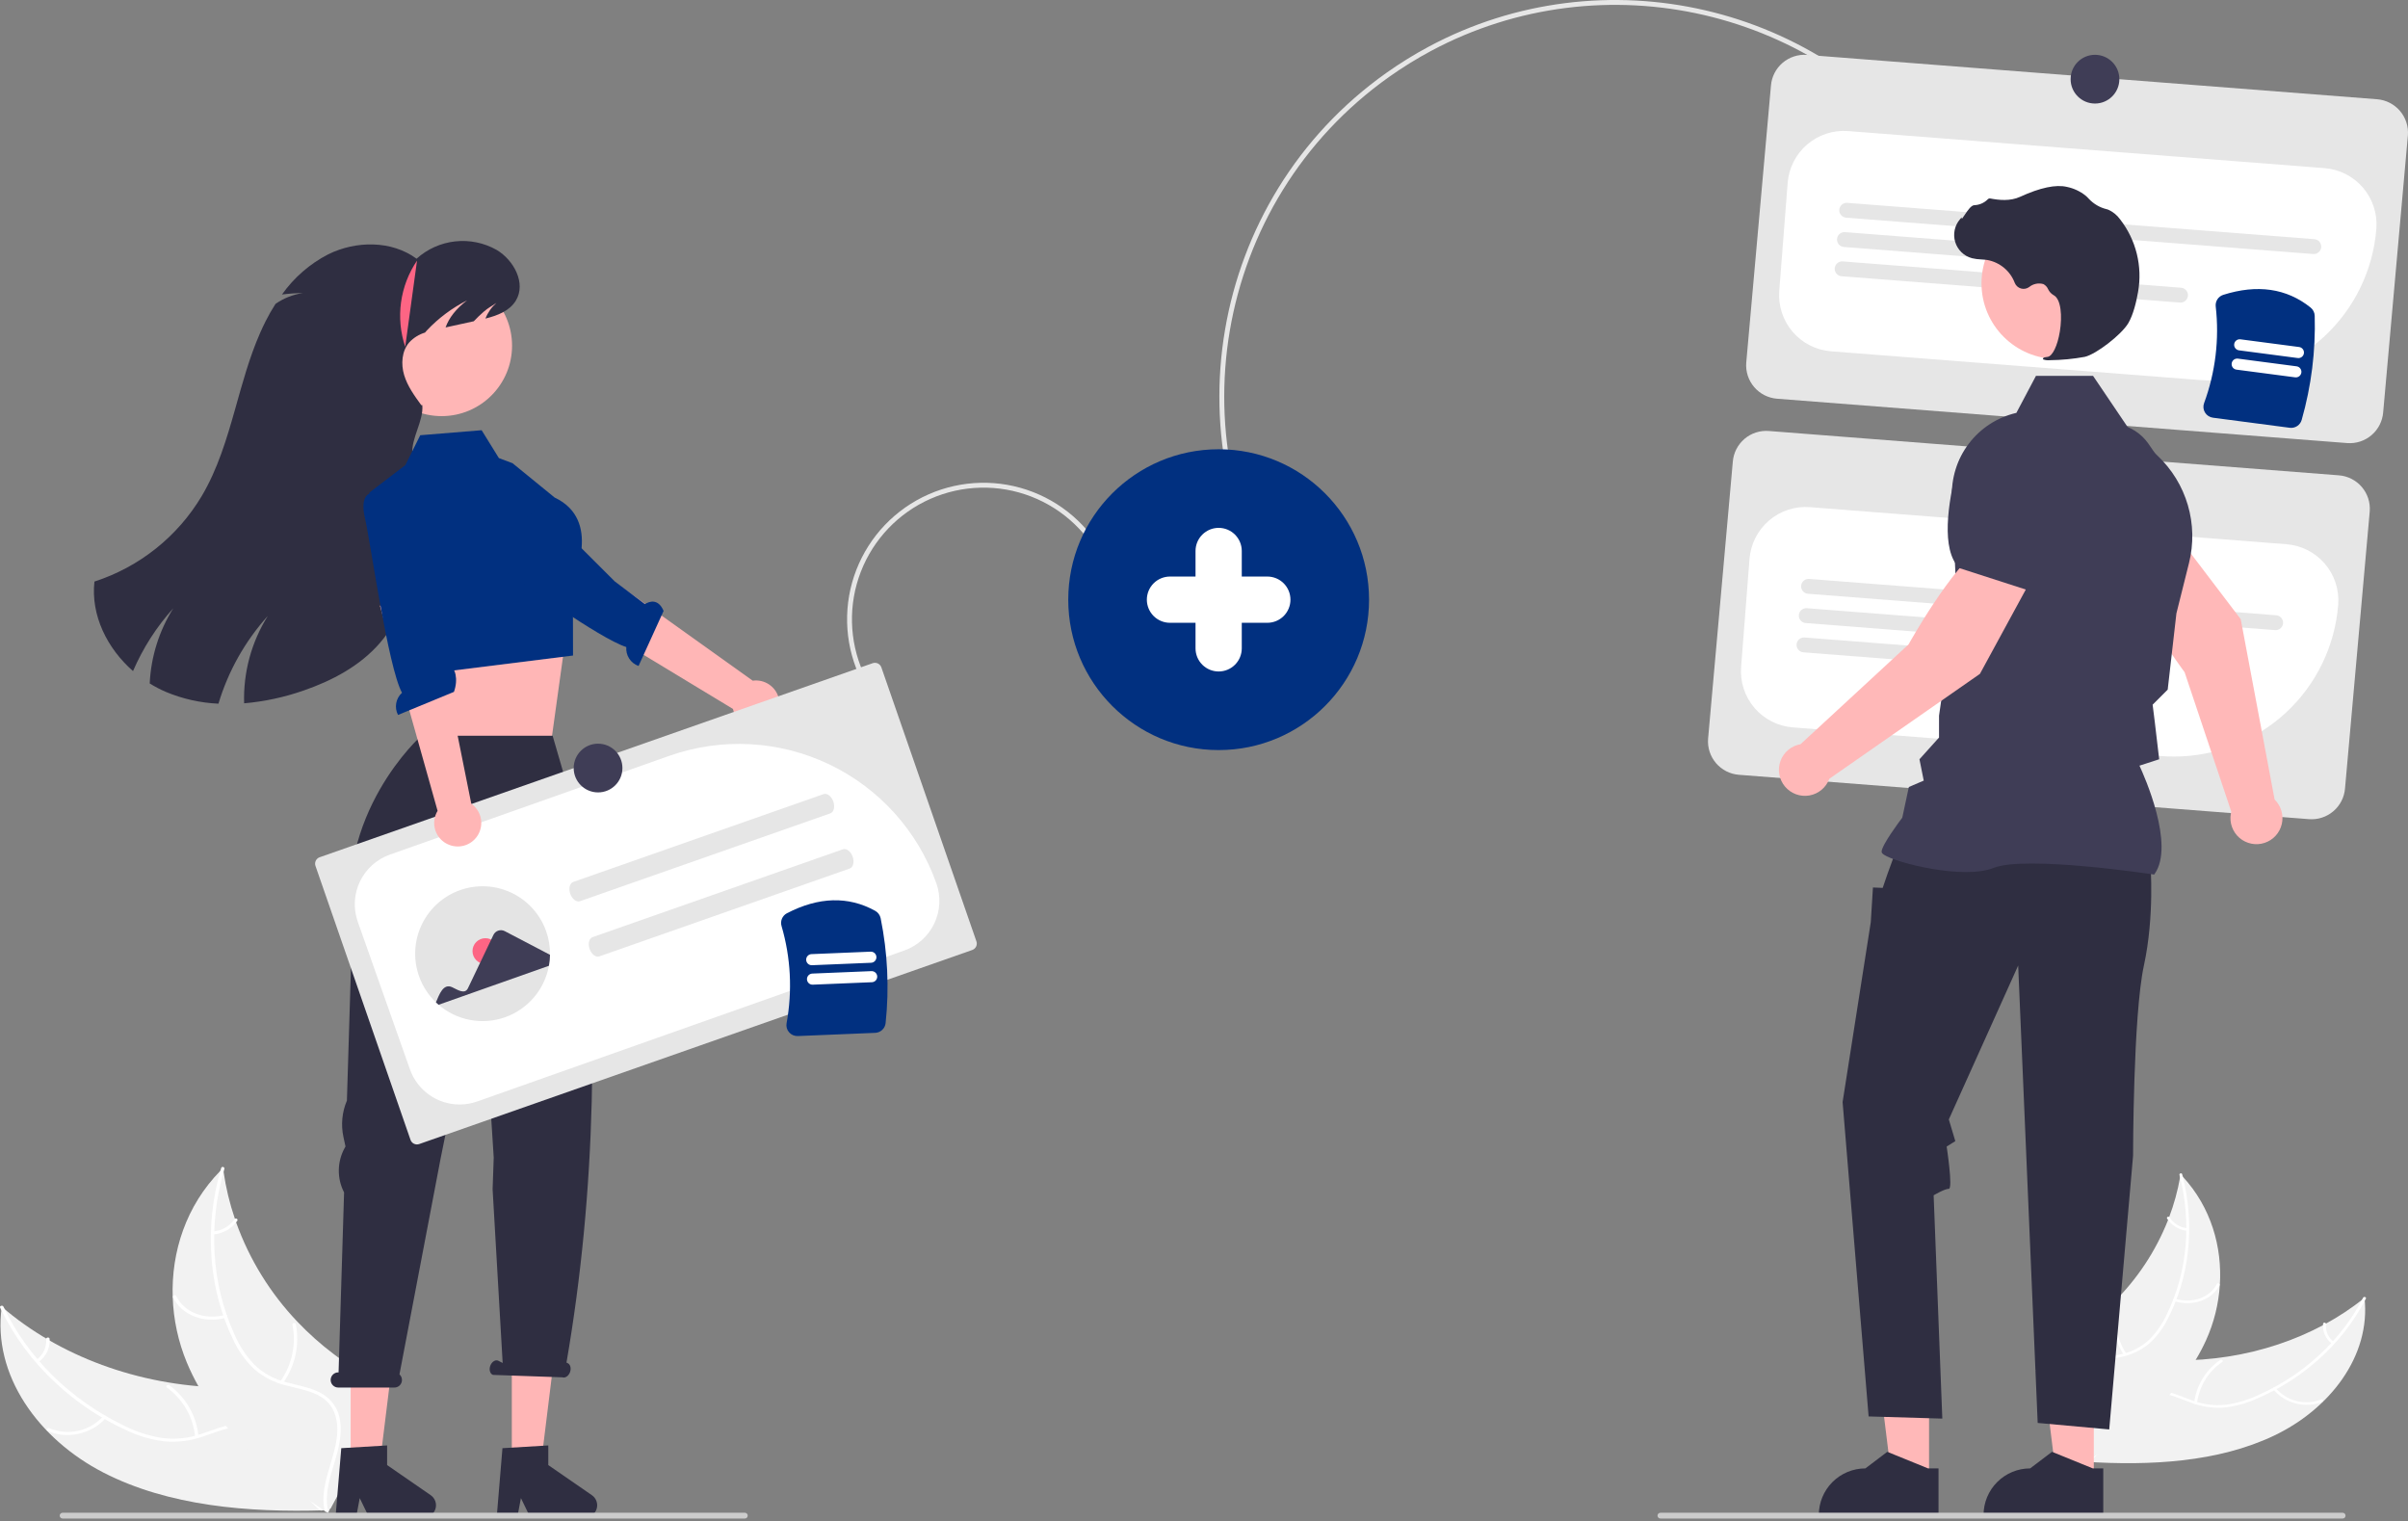 <svg width="410" height="259" viewBox="0 0 410 259" fill="none" xmlns="http://www.w3.org/2000/svg">
<rect x="0" y="0" width="410" height="259" fill="#808080" stroke="none"/>
<g clip-path="url(#clip0_6_512)">
<path d="M243.285 7.931C272.801 -7.861 310.262 0.418 330.123 28.421L329.447 28.9C309.831 1.243 272.828 -6.932 243.675 8.663C241.199 9.988 238.808 11.468 236.517 13.094C206.538 34.356 199.447 76.044 220.71 106.023L220.034 106.503C198.507 76.151 205.686 33.944 236.037 12.417C238.357 10.772 240.777 9.273 243.285 7.931Z" fill="#E6E6E6"/>
<path d="M399.647 75.435L302.567 67.883C301.06 67.764 299.662 67.052 298.679 65.903C297.696 64.755 297.209 63.263 297.325 61.756L301.533 14.588C301.652 13.081 302.364 11.683 303.513 10.7C304.661 9.717 306.153 9.23 307.66 9.346L404.74 16.898C406.247 17.017 407.646 17.729 408.628 18.878C409.611 20.026 410.098 21.518 409.983 23.025L405.774 70.193C405.655 71.7 404.943 73.098 403.795 74.081C402.646 75.064 401.154 75.551 399.647 75.435Z" fill="#E6E6E6"/>
<path d="M376.716 64.779C375.979 64.779 375.239 64.751 374.497 64.693L311.757 59.812C310.503 59.714 309.28 59.371 308.158 58.8C307.037 58.23 306.038 57.445 305.22 56.489C304.402 55.533 303.781 54.425 303.391 53.229C303.001 52.032 302.85 50.771 302.948 49.516L304.379 31.126C304.578 28.593 305.775 26.244 307.705 24.592C309.635 22.941 312.142 22.122 314.675 22.316L395.804 28.628C398.337 28.828 400.686 30.024 402.338 31.954C403.99 33.884 404.808 36.391 404.614 38.923C404.067 45.952 400.892 52.516 395.721 57.307C390.551 62.099 383.765 64.767 376.716 64.779Z" fill="white"/>
<path d="M393.863 43.248L314.331 37.06C314.166 37.047 314.004 37.002 313.856 36.927C313.708 36.851 313.576 36.748 313.468 36.621C313.36 36.495 313.278 36.349 313.226 36.191C313.175 36.033 313.155 35.866 313.168 35.7C313.181 35.535 313.226 35.373 313.301 35.225C313.377 35.077 313.48 34.945 313.607 34.837C313.733 34.729 313.879 34.647 314.037 34.595C314.195 34.544 314.362 34.524 314.528 34.537L394.059 40.724C394.225 40.737 394.387 40.782 394.535 40.858C394.683 40.933 394.815 41.037 394.923 41.163C395.031 41.289 395.113 41.436 395.165 41.594C395.216 41.752 395.236 41.918 395.223 42.084C395.21 42.25 395.165 42.411 395.089 42.559C395.014 42.707 394.91 42.839 394.784 42.947C394.658 43.055 394.511 43.138 394.353 43.189C394.195 43.24 394.029 43.26 393.863 43.248Z" fill="#E6E6E6"/>
<path d="M360.84 45.694L313.944 42.046C313.609 42.02 313.299 41.862 313.081 41.607C312.863 41.352 312.755 41.021 312.781 40.686C312.807 40.352 312.964 40.041 313.219 39.823C313.474 39.605 313.805 39.497 314.14 39.522L361.036 43.171C361.202 43.184 361.363 43.229 361.511 43.304C361.66 43.38 361.792 43.483 361.9 43.609C362.008 43.736 362.09 43.882 362.142 44.04C362.193 44.198 362.213 44.365 362.2 44.531C362.187 44.697 362.142 44.858 362.067 45.006C361.991 45.154 361.887 45.286 361.761 45.395C361.635 45.502 361.488 45.585 361.33 45.636C361.172 45.688 361.005 45.707 360.84 45.694Z" fill="#E6E6E6"/>
<path d="M371.17 51.514L313.556 47.032C313.39 47.019 313.228 46.974 313.08 46.898C312.932 46.823 312.8 46.719 312.692 46.593C312.584 46.467 312.501 46.32 312.45 46.162C312.398 46.004 312.378 45.837 312.391 45.672C312.404 45.506 312.45 45.344 312.525 45.196C312.6 45.048 312.704 44.916 312.831 44.808C312.957 44.7 313.103 44.618 313.261 44.566C313.42 44.515 313.586 44.495 313.752 44.508L371.366 48.99C371.701 49.017 372.011 49.175 372.229 49.429C372.447 49.684 372.555 50.016 372.529 50.35C372.503 50.685 372.345 50.995 372.09 51.213C371.836 51.432 371.505 51.54 371.17 51.514Z" fill="#E6E6E6"/>
<path d="M393.151 139.465L296.071 131.912C294.564 131.793 293.166 131.081 292.183 129.933C291.2 128.784 290.713 127.293 290.828 125.785L295.037 78.618C295.156 77.111 295.868 75.713 297.016 74.73C298.165 73.747 299.657 73.26 301.164 73.375L398.244 80.928C399.751 81.047 401.149 81.759 402.132 82.907C403.115 84.056 403.602 85.547 403.486 87.055L399.278 134.222C399.159 135.729 398.447 137.128 397.298 138.11C396.15 139.093 394.658 139.58 393.151 139.465Z" fill="#E6E6E6"/>
<path d="M370.194 128.808C369.468 128.808 368.737 128.779 368.001 128.722L305.261 123.841C304.007 123.744 302.784 123.4 301.662 122.83C300.54 122.26 299.542 121.474 298.724 120.518C297.906 119.562 297.284 118.454 296.894 117.258C296.504 116.062 296.354 114.8 296.452 113.546L297.882 95.156C297.98 93.901 298.324 92.678 298.894 91.556C299.464 90.435 300.25 89.436 301.206 88.618C302.162 87.8 303.27 87.178 304.466 86.788C305.662 86.399 306.924 86.248 308.178 86.346L389.308 92.657C390.562 92.755 391.785 93.099 392.907 93.669C394.029 94.239 395.027 95.025 395.845 95.981C396.663 96.937 397.285 98.044 397.675 99.241C398.065 100.437 398.215 101.699 398.118 102.953C397.562 109.982 394.381 116.545 389.207 121.336C384.033 126.126 377.246 128.794 370.194 128.808Z" fill="white"/>
<path d="M387.367 107.277L307.835 101.09C307.669 101.077 307.508 101.031 307.36 100.956C307.212 100.881 307.08 100.777 306.972 100.651C306.864 100.525 306.782 100.378 306.73 100.22C306.679 100.062 306.659 99.896 306.672 99.73C306.684 99.564 306.73 99.403 306.805 99.254C306.88 99.106 306.984 98.975 307.111 98.867C307.237 98.758 307.383 98.676 307.541 98.625C307.699 98.573 307.866 98.553 308.031 98.566L387.563 104.754C387.729 104.766 387.89 104.812 388.039 104.887C388.187 104.962 388.319 105.066 388.427 105.193C388.535 105.319 388.617 105.465 388.668 105.623C388.72 105.781 388.74 105.948 388.727 106.113C388.714 106.279 388.669 106.441 388.593 106.589C388.518 106.737 388.414 106.869 388.288 106.977C388.162 107.085 388.015 107.167 387.857 107.219C387.699 107.27 387.533 107.29 387.367 107.277Z" fill="#E6E6E6"/>
<path d="M354.343 109.724L307.447 106.075C307.281 106.063 307.12 106.017 306.972 105.942C306.823 105.867 306.691 105.763 306.583 105.637C306.475 105.51 306.393 105.364 306.341 105.206C306.29 105.048 306.27 104.881 306.283 104.715C306.296 104.55 306.341 104.388 306.417 104.24C306.492 104.092 306.596 103.96 306.722 103.852C306.848 103.744 306.995 103.662 307.153 103.61C307.311 103.559 307.478 103.539 307.644 103.552L354.54 107.2C354.874 107.226 355.184 107.384 355.403 107.639C355.621 107.894 355.728 108.226 355.702 108.56C355.676 108.895 355.519 109.205 355.264 109.423C355.009 109.641 354.678 109.75 354.343 109.724Z" fill="#E6E6E6"/>
<path d="M364.674 115.543L307.059 111.061C306.725 111.035 306.414 110.877 306.196 110.622C305.978 110.367 305.87 110.036 305.896 109.701C305.922 109.366 306.08 109.056 306.335 108.838C306.59 108.619 306.921 108.511 307.256 108.538L364.87 113.02C365.205 113.046 365.515 113.204 365.734 113.459C365.952 113.714 366.06 114.045 366.034 114.38C366.008 114.714 365.85 115.025 365.595 115.243C365.34 115.461 365.008 115.569 364.674 115.543Z" fill="#E6E6E6"/>
<path d="M146.207 114.821C144.975 112.028 144.304 109.02 144.235 105.969C144.165 102.917 144.697 99.881 145.8 97.035C146.903 94.189 148.556 91.588 150.665 89.381C152.773 87.174 155.296 85.404 158.088 84.172C160.881 82.939 163.889 82.269 166.941 82.199C169.992 82.129 173.028 82.661 175.874 83.765C178.72 84.868 181.321 86.521 183.528 88.63C185.735 90.738 187.505 93.261 188.738 96.053L187.979 96.388C186.791 93.695 185.084 91.262 182.955 89.229C180.827 87.196 178.319 85.602 175.574 84.538C172.83 83.474 169.902 82.961 166.96 83.028C164.017 83.096 161.116 83.742 158.423 84.93C155.73 86.118 153.298 87.826 151.264 89.954C149.231 92.082 147.637 94.591 146.573 97.335C145.509 100.08 144.996 103.007 145.063 105.949C145.131 108.892 145.777 111.793 146.965 114.486L146.207 114.821Z" fill="#E6E6E6"/>
<path d="M387.138 244.447C396.629 239.95 403.698 230.901 402.595 220.958C394.081 227.852 382.489 231.702 370.522 231.61C365.861 231.574 360.641 231.1 357.254 233.715C355.147 235.343 354.196 237.927 354.076 240.502C353.956 243.078 354.58 245.684 355.201 248.257L355.012 248.866C366.155 249.576 377.648 248.944 387.138 244.447Z" fill="#F2F2F2"/>
<path d="M402.361 220.933C398.691 228.095 392.327 234.065 384.418 237.559C382.685 238.368 380.84 238.91 378.945 239.167C377.015 239.369 375.065 239.114 373.252 238.423C371.533 237.806 369.839 237.003 368.016 236.759C367.123 236.634 366.215 236.691 365.345 236.925C364.475 237.16 363.661 237.568 362.952 238.124C361.267 239.434 360.263 241.247 359.352 243.055C358.341 245.063 357.328 247.165 355.349 248.533C355.109 248.699 355.443 249.044 355.682 248.879C359.126 246.498 359.623 242.193 362.36 239.31C363.004 238.582 363.804 238.009 364.7 237.634C365.597 237.259 366.567 237.092 367.537 237.146C369.397 237.283 371.145 238.11 372.881 238.747C374.646 239.444 376.539 239.755 378.434 239.659C380.344 239.49 382.215 239.015 383.973 238.25C387.797 236.658 391.337 234.456 394.455 231.728C397.899 228.75 400.742 225.14 402.831 221.095C402.958 220.847 402.487 220.687 402.361 220.933Z" fill="white"/>
<path d="M387.067 236.55C388.066 237.728 389.408 238.566 390.905 238.947C392.403 239.328 393.982 239.232 395.422 238.673C395.699 238.557 395.473 238.152 395.196 238.269C393.856 238.791 392.386 238.88 390.992 238.523C389.599 238.166 388.352 237.382 387.428 236.279C387.234 236.043 386.874 236.315 387.067 236.55Z" fill="white"/>
<path d="M374.087 238.835C374.271 237.436 374.749 236.092 375.489 234.891C376.23 233.69 377.217 232.659 378.385 231.867C378.624 231.701 378.29 231.356 378.051 231.522C376.838 232.349 375.813 233.423 375.045 234.675C374.278 235.926 373.784 237.326 373.596 238.782C373.562 239.06 374.053 239.111 374.087 238.835Z" fill="white"/>
<path d="M397.335 228.445C396.879 228.095 396.52 227.633 396.292 227.105C396.064 226.576 395.975 225.998 396.033 225.426C396.071 225.149 395.58 225.098 395.542 225.373C395.481 226.005 395.58 226.643 395.83 227.228C396.081 227.812 396.474 228.324 396.975 228.716C397.02 228.76 397.079 228.788 397.142 228.795C397.205 228.802 397.268 228.787 397.322 228.753C397.345 228.735 397.364 228.712 397.378 228.686C397.391 228.66 397.399 228.632 397.4 228.602C397.402 228.573 397.396 228.544 397.385 228.517C397.374 228.49 397.357 228.465 397.335 228.445Z" fill="white"/>
<path d="M371.283 199.934C371.253 200.105 371.224 200.277 371.191 200.45C370.785 202.753 370.165 205.013 369.338 207.201C369.277 207.371 369.213 207.543 369.146 207.71C367.056 213.007 363.876 217.806 359.814 221.796C358.16 223.426 356.375 224.919 354.477 226.26C351.833 228.131 348.781 229.959 347.107 232.481C346.93 232.741 346.771 233.013 346.631 233.295L354.172 248.551C354.208 248.58 354.24 248.609 354.276 248.638L354.547 249.257C354.652 249.194 354.759 249.126 354.863 249.063C354.924 249.026 354.984 248.986 355.045 248.95C355.085 248.924 355.125 248.899 355.163 248.878C355.176 248.87 355.19 248.861 355.199 248.854C355.237 248.833 355.27 248.81 355.304 248.791C355.904 248.413 356.501 248.031 357.095 247.645C357.099 247.643 357.099 247.643 357.101 247.639C361.624 244.681 365.878 241.339 369.373 237.484C369.478 237.368 369.587 237.251 369.688 237.128C371.242 235.395 372.633 233.523 373.845 231.537C374.497 230.456 375.087 229.339 375.611 228.19C376.955 225.223 377.751 222.037 377.962 218.786C378.388 212.275 376.456 205.542 371.654 200.329C371.531 200.196 371.409 200.066 371.283 199.934Z" fill="#F2F2F2"/>
<path d="M371.09 200.038C373.19 208.092 372.466 216.586 368.91 223.814C368.171 225.419 367.152 226.88 365.901 228.128C364.562 229.356 362.915 230.198 361.135 230.566C359.431 230.97 357.619 231.202 356.089 231.978C355.338 232.353 354.687 232.902 354.188 233.577C353.69 234.253 353.359 235.037 353.221 235.866C352.847 237.885 353.322 239.964 353.864 241.989C354.467 244.237 355.131 246.566 354.576 248.794C354.508 249.064 354.992 249.177 355.059 248.907C356.026 245.031 353.484 241.112 353.581 237.191C353.626 235.361 354.293 233.578 355.992 232.564C357.478 231.677 359.346 231.437 361.077 231.042C362.826 230.702 364.465 229.939 365.851 228.821C367.172 227.642 368.256 226.223 369.045 224.639C370.855 221.149 372.018 217.361 372.478 213.457C373.03 208.927 372.716 204.333 371.551 199.921C371.479 199.643 371.018 199.761 371.09 200.038Z" fill="white"/>
<path d="M370.211 221.529C373.312 222.501 376.603 221.338 377.904 218.826C378.032 218.579 377.589 218.357 377.461 218.605C376.242 220.958 373.197 222.014 370.298 221.106C369.992 221.01 369.907 221.434 370.211 221.529Z" fill="white"/>
<path d="M362.039 230.466C361.245 229.268 360.703 227.92 360.445 226.506C360.187 225.092 360.22 223.64 360.54 222.239C360.607 221.969 360.123 221.856 360.057 222.126C359.727 223.585 359.696 225.097 359.968 226.568C360.239 228.039 360.807 229.44 361.636 230.686C361.799 230.939 362.201 230.718 362.039 230.466Z" fill="white"/>
<path d="M372.412 209.119C371.803 209.051 371.217 208.848 370.695 208.527C370.173 208.206 369.728 207.773 369.393 207.26C369.234 207.005 368.832 207.227 368.989 207.48C369.363 208.045 369.854 208.522 370.43 208.879C371.006 209.235 371.653 209.461 372.325 209.543C372.459 209.559 372.584 209.512 372.611 209.388C372.618 209.326 372.602 209.264 372.565 209.214C372.528 209.164 372.473 209.13 372.412 209.119Z" fill="white"/>
<path d="M387.289 136.126L381.521 105.418L370.197 90.513L361.805 96C362.991 102.432 371.961 114.439 371.961 114.439L379.911 138.187C379.88 138.311 379.85 138.435 379.829 138.563C379.703 139.315 379.773 140.086 380.032 140.802C380.291 141.519 380.73 142.156 381.307 142.653C381.885 143.15 382.581 143.49 383.328 143.639C384.075 143.789 384.848 143.743 385.572 143.506C386.296 143.27 386.947 142.851 387.462 142.289C387.976 141.727 388.338 141.042 388.51 140.3C388.683 139.558 388.661 138.784 388.447 138.053C388.234 137.322 387.835 136.658 387.289 136.126Z" fill="#FFB8B8"/>
<path d="M362.03 99.245L371.531 91.533L371.549 91.492C373.326 87.466 369.381 80.561 365.758 75.478C364.562 73.803 362.775 72.644 360.757 72.237C358.74 71.829 356.643 72.203 354.89 73.282C353.603 74.087 352.566 75.236 351.898 76.599C351.229 77.962 350.955 79.485 351.106 80.996L351.905 88.688L362.03 99.245Z" fill="#3F3D56"/>
<path d="M328.452 252.065L322.13 252.065L319.123 227.681L328.453 227.682L328.452 252.065Z" fill="#FFB8B8"/>
<path d="M330.064 250.001L328.285 250.001L321.338 247.176L317.615 250H317.615C315.51 250.001 313.493 250.836 312.005 252.324C310.517 253.812 309.681 255.83 309.681 257.934V258.192L330.064 258.193L330.064 250.001Z" fill="#2F2E41"/>
<path d="M356.502 252.065L350.18 252.065L347.173 227.681L356.503 227.682L356.502 252.065Z" fill="#FFB8B8"/>
<path d="M358.114 250.001L356.335 250.001L349.388 247.176L345.665 250H345.665C343.56 250.001 341.542 250.836 340.055 252.324C338.567 253.812 337.731 255.83 337.731 257.934V258.192L358.114 258.193L358.114 250.001Z" fill="#2F2E41"/>
<path d="M366.141 147.038C366.141 147.038 366.879 155.896 365.034 164.385C363.188 172.873 363.188 196.781 363.188 196.781L359.129 243.367L346.949 242.26L343.627 164.385L331.817 190.589L332.924 194.28L331.449 195.203C331.449 195.203 332.555 202.4 331.817 202.4C331.079 202.4 329.233 203.507 329.233 203.507L330.709 241.522L318.161 241.153L313.732 187.636L318.53 157.003L318.899 151.098L320.56 151.166L321.406 148.699L322.959 144.454L366.141 147.038Z" fill="#2F2E41"/>
<path d="M366.779 148.898L366.845 148.806C370.358 143.888 365.074 132.069 364.277 130.356L367.634 129.266L366.878 122.842L366.52 119.977L369.085 117.412L369.092 117.348L370.569 104.43L372.715 95.85C373.524 92.607 373.455 89.207 372.515 85.999C371.576 82.79 369.8 79.89 367.369 77.596L362.407 72.917L356.377 63.995H346.653L343.319 70.293C340.087 71.04 337.219 72.897 335.215 75.542C333.211 78.186 332.198 81.449 332.353 84.763L333.109 101.281L330.151 121.846L330.149 125.568L326.82 129.267L327.547 132.902L325.013 133.988L323.894 139.208C323.431 139.819 320.375 143.894 320.375 145.008C320.375 145.175 320.499 145.337 320.764 145.516C322.846 146.926 334.357 149.801 339.451 147.763C344.878 145.593 366.45 148.848 366.667 148.881L366.779 148.898Z" fill="#3F3D56"/>
<path d="M282.218 258.043C282.218 258.173 282.269 258.299 282.361 258.391C282.453 258.484 282.578 258.536 282.708 258.536H398.872C399.003 258.536 399.128 258.484 399.221 258.392C399.313 258.299 399.365 258.174 399.365 258.043C399.365 257.912 399.313 257.787 399.221 257.694C399.128 257.602 399.003 257.55 398.872 257.55H282.711C282.581 257.549 282.456 257.601 282.363 257.693C282.271 257.785 282.219 257.91 282.218 258.04V258.043Z" fill="#CCCCCC"/>
<path d="M350.259 61.115C357.371 61.115 363.137 55.349 363.137 48.237C363.137 41.124 357.371 35.359 350.259 35.359C343.147 35.359 337.381 41.124 337.381 48.237C337.381 55.349 343.147 61.115 350.259 61.115Z" fill="#FFB8B8"/>
<path d="M349.025 61.324C351.02 61.303 353.009 61.113 354.971 60.754C356.913 60.306 361.199 56.992 362.367 55.035C363.234 53.58 363.755 51.33 364.039 49.699C364.423 47.541 364.349 45.325 363.822 43.197C363.295 41.069 362.327 39.075 360.981 37.345C360.462 36.62 359.757 36.048 358.94 35.691C358.868 35.665 358.793 35.642 358.718 35.623C357.534 35.344 356.46 34.717 355.635 33.824C355.475 33.643 355.302 33.473 355.117 33.317C354.191 32.576 353.103 32.064 351.941 31.824C350.064 31.373 347.379 31.938 343.962 33.504C342.245 34.291 340.339 34.071 338.87 33.792C338.788 33.779 338.703 33.787 338.625 33.816C338.547 33.845 338.477 33.894 338.424 33.958C337.817 34.557 337.007 34.905 336.154 34.931C335.633 34.968 335.104 35.705 334.466 36.665C334.321 36.883 334.152 37.137 334.03 37.292L334.005 37.001L333.718 37.334C333.267 37.857 332.956 38.487 332.814 39.163C332.671 39.839 332.703 40.541 332.904 41.202C333.106 41.863 333.472 42.462 333.967 42.944C334.463 43.425 335.073 43.774 335.739 43.957C336.268 44.083 336.808 44.155 337.352 44.171C337.681 44.192 338.022 44.214 338.349 44.262C339.4 44.449 340.385 44.906 341.207 45.587C342.029 46.268 342.661 47.151 343.04 48.15C343.129 48.38 343.271 48.587 343.453 48.755C343.635 48.922 343.853 49.045 344.091 49.115C344.328 49.185 344.578 49.199 344.822 49.156C345.066 49.114 345.297 49.016 345.497 48.87C345.829 48.597 346.223 48.409 346.644 48.321C347.065 48.233 347.502 48.248 347.916 48.365C348.276 48.553 348.56 48.859 348.721 49.233C348.916 49.648 349.23 49.995 349.623 50.231C350.964 50.88 351.133 53.899 350.723 56.431C350.328 58.871 349.467 60.651 348.631 60.76C347.988 60.843 347.915 60.891 347.871 61.007L347.832 61.11L347.907 61.203C348.267 61.324 348.648 61.364 349.025 61.324Z" fill="#2F2E41"/>
<path d="M207.494 127.704C221.637 127.704 233.102 116.239 233.102 102.096C233.102 87.954 221.637 76.489 207.494 76.489C193.352 76.489 181.887 87.954 181.887 102.096C181.887 116.239 193.352 127.704 207.494 127.704Z" fill="#013080"/>
<path d="M346.059 98.285L337.612 92.883C332.234 96.604 324.964 109.711 324.964 109.711L306.567 126.707C305.801 126.839 305.082 127.17 304.484 127.667C303.887 128.164 303.43 128.81 303.162 129.54C302.893 130.27 302.821 131.057 302.954 131.824C303.086 132.59 303.418 133.308 303.916 133.905C304.414 134.502 305.061 134.958 305.791 135.226C306.521 135.493 307.308 135.564 308.075 135.431C308.841 135.298 309.558 134.965 310.155 134.466C310.751 133.967 311.206 133.32 311.473 132.59L337.113 114.728L346.059 98.285Z" fill="#FFB8B8"/>
<path d="M345.254 100.477L350.88 86.975L348.845 79.514C348.44 78.05 347.634 76.729 346.518 75.7C345.402 74.671 344.02 73.974 342.529 73.689C340.504 73.316 338.414 73.725 336.68 74.835C334.946 75.944 333.699 77.67 333.189 79.664C331.648 85.713 330.465 93.577 333.577 96.689L333.608 96.721L345.254 100.477Z" fill="#3F3D56"/>
<path d="M17.637 250.724C6.625 245.071 -1.365 234.148 0.306 222.476C10.078 230.916 23.59 235.884 37.691 236.222C43.183 236.354 49.35 235.99 53.242 239.198C55.664 241.194 56.688 244.273 56.733 247.311C56.778 250.35 55.945 253.397 55.118 256.404L55.318 257.13C42.164 257.549 28.649 256.376 17.637 250.724Z" fill="#F2F2F2"/>
<path d="M0.582 222.455C4.639 231.03 11.913 238.3 21.099 242.711C23.11 243.728 25.264 244.436 27.486 244.81C29.752 245.12 32.059 244.892 34.22 244.146C36.268 243.483 38.294 242.6 40.451 242.381C41.507 242.267 42.575 242.368 43.591 242.677C44.608 242.986 45.551 243.496 46.365 244.178C48.301 245.784 49.417 247.957 50.422 250.122C51.538 252.525 52.653 255.039 54.933 256.725C55.21 256.929 54.803 257.323 54.528 257.119C50.559 254.186 50.135 249.096 47.018 245.597C45.564 243.965 43.513 242.749 41.001 242.855C38.804 242.947 36.714 243.856 34.645 244.542C32.541 245.297 30.299 245.592 28.07 245.408C25.826 245.138 23.64 244.508 21.597 243.542C17.151 241.524 13.063 238.797 9.493 235.468C5.547 231.83 2.332 227.472 0.022 222.628C-0.118 222.332 0.443 222.161 0.582 222.455Z" fill="white"/>
<path d="M18.016 241.423C15.602 244.177 11.353 245.108 8.094 243.613C7.773 243.466 8.054 242.998 8.375 243.145C9.935 243.81 11.663 243.97 13.318 243.601C14.973 243.233 16.471 242.355 17.601 241.091C17.839 240.821 18.252 241.154 18.016 241.423Z" fill="white"/>
<path d="M33.222 244.6C33.057 242.945 32.544 241.344 31.717 239.902C30.889 238.459 29.765 237.208 28.419 236.232C28.143 236.026 28.55 235.633 28.825 235.838C30.223 236.857 31.39 238.161 32.248 239.663C33.106 241.166 33.635 242.834 33.802 244.556C33.831 244.884 33.251 244.927 33.222 244.6Z" fill="white"/>
<path d="M6.222 231.493C6.773 231.097 7.213 230.566 7.502 229.952C7.79 229.338 7.917 228.661 7.87 227.984C7.835 227.657 8.416 227.615 8.45 227.94C8.498 228.688 8.358 229.436 8.041 230.115C7.724 230.794 7.241 231.382 6.637 231.825C6.582 231.875 6.511 231.906 6.437 231.912C6.362 231.917 6.288 231.898 6.226 231.856C6.2 231.834 6.178 231.806 6.163 231.775C6.148 231.744 6.14 231.71 6.14 231.675C6.139 231.641 6.147 231.606 6.161 231.575C6.175 231.543 6.196 231.515 6.222 231.493Z" fill="white"/>
<path d="M37.978 198.878C38.006 199.082 38.034 199.285 38.066 199.49C38.459 202.219 39.105 204.904 39.997 207.512C40.063 207.715 40.132 207.919 40.204 208.119C42.469 214.437 46.035 220.208 50.671 225.061C52.56 227.043 54.607 228.869 56.792 230.518C59.837 232.822 63.365 235.09 65.242 238.122C65.441 238.435 65.618 238.762 65.772 239.1L56.32 256.79C56.276 256.822 56.237 256.856 56.193 256.888L55.851 257.608C55.73 257.529 55.606 257.445 55.485 257.367C55.415 257.322 55.346 257.272 55.276 257.227C55.23 257.196 55.184 257.164 55.139 257.138C55.124 257.128 55.109 257.117 55.097 257.108C55.053 257.082 55.016 257.054 54.976 257.03C54.284 256.563 53.595 256.091 52.909 255.613C52.905 255.611 52.905 255.611 52.902 255.606C47.685 251.953 42.799 247.857 38.826 243.185C38.706 243.044 38.582 242.902 38.467 242.753C36.702 240.654 35.133 238.397 33.78 236.012C33.051 234.714 32.398 233.376 31.824 232.004C30.351 228.458 29.532 224.675 29.406 220.838C29.147 213.151 31.674 205.291 37.526 199.33C37.676 199.178 37.824 199.029 37.978 198.878Z" fill="#F2F2F2"/>
<path d="M38.201 199.008C35.426 208.417 35.962 218.451 39.881 227.098C40.692 229.016 41.838 230.775 43.264 232.293C44.797 233.789 46.705 234.843 48.788 235.343C50.78 235.882 52.907 236.223 54.68 237.194C55.551 237.665 56.297 238.335 56.859 239.15C57.421 239.965 57.782 240.901 57.913 241.882C58.278 244.274 57.641 246.706 56.927 249.071C56.133 251.697 55.263 254.416 55.835 257.061C55.904 257.382 55.33 257.496 55.261 257.176C54.267 252.574 57.407 248.052 57.44 243.429C57.455 241.272 56.736 239.147 54.772 237.889C53.055 236.789 50.863 236.435 48.839 235.905C46.791 235.44 44.889 234.48 43.297 233.111C41.785 231.673 40.562 229.961 39.691 228.066C37.69 223.887 36.461 219.38 36.065 214.764C35.584 209.407 36.126 204.008 37.662 198.853C37.758 198.528 38.296 198.685 38.201 199.008Z" fill="white"/>
<path d="M38.434 224.358C34.744 225.387 30.911 223.895 29.473 220.887C29.331 220.59 29.861 220.346 30.003 220.642C31.35 223.46 34.898 224.818 38.348 223.856C38.711 223.755 38.795 224.258 38.434 224.358Z" fill="white"/>
<path d="M47.727 235.191C48.707 233.809 49.396 232.242 49.752 230.586C50.109 228.93 50.125 227.218 49.8 225.555C49.732 225.235 50.305 225.12 50.373 225.441C50.708 227.172 50.687 228.953 50.313 230.677C49.938 232.4 49.217 234.029 48.193 235.465C47.992 235.758 47.527 235.482 47.727 235.191Z" fill="white"/>
<path d="M36.304 209.657C37.024 209.598 37.722 209.382 38.349 209.023C38.976 208.664 39.516 208.171 39.931 207.579C40.127 207.285 40.593 207.561 40.397 207.853C39.937 208.505 39.34 209.049 38.648 209.447C37.956 209.845 37.186 210.088 36.391 210.159C36.233 210.173 36.088 210.113 36.06 209.965C36.054 209.893 36.076 209.82 36.121 209.763C36.166 209.705 36.232 209.667 36.304 209.657Z" fill="white"/>
<path d="M71.292 110.217L72.122 117.911L71.634 128L93.981 125.345L96.081 110.217L93.405 110.243L71.292 110.217Z" fill="#FFB6B6"/>
<path d="M59.702 249.903H64.587L66.913 231.058H59.702V249.903Z" fill="#FFB6B6"/>
<path d="M58.107 246.557L65.913 246.091V249.435L73.334 254.56C73.7 254.813 73.976 255.177 74.121 255.598C74.267 256.019 74.273 256.476 74.141 256.901C74.008 257.326 73.743 257.698 73.385 257.962C73.026 258.226 72.592 258.368 72.147 258.368H62.854L61.252 255.06L60.627 258.368H57.123L58.107 246.557Z" fill="#2F2E41"/>
<path d="M87.145 249.903H92.031L94.356 231.058H87.145V249.903Z" fill="#FFB6B6"/>
<path d="M85.551 246.557L93.356 246.091V249.435L100.777 254.56C101.144 254.813 101.42 255.177 101.565 255.598C101.711 256.019 101.717 256.476 101.585 256.901C101.452 257.326 101.187 257.698 100.828 257.962C100.47 258.226 100.036 258.368 99.59 258.368H90.298L88.696 255.06L88.07 258.368H84.567L85.551 246.557Z" fill="#2F2E41"/>
<path d="M57.594 233.652H57.647L58.586 203.011C57.978 201.838 57.67 200.533 57.688 199.212C57.706 197.891 58.051 196.595 58.691 195.439L58.826 195.196L58.477 193.579C58.029 191.502 58.235 189.337 59.066 187.381L59.942 158.798C56.811 138.503 71.735 125.267 71.735 125.267H94.092L98.892 141.758C102.065 172.672 101.489 202.797 96.454 231.983L96.591 232.053C97.086 232.223 97.298 232.908 97.065 233.582C96.832 234.256 96.243 234.664 95.749 234.494L83.942 234.083C83.447 233.912 83.235 233.228 83.468 232.554C83.701 231.88 84.29 231.471 84.784 231.642L85.587 232.048L83.875 202.48L84.065 197.08L83.674 190.953L81.864 163.394L75.013 197.284L68.016 233.993C68.209 234.168 68.344 234.397 68.404 234.65C68.465 234.904 68.446 235.169 68.352 235.412C68.258 235.655 68.093 235.864 67.878 236.01C67.663 236.157 67.408 236.235 67.148 236.235H57.594C57.424 236.235 57.256 236.202 57.099 236.137C56.942 236.072 56.799 235.977 56.679 235.857C56.559 235.737 56.464 235.595 56.399 235.438C56.334 235.281 56.3 235.113 56.3 234.943C56.3 234.774 56.334 234.605 56.399 234.449C56.464 234.292 56.559 234.149 56.679 234.03C56.799 233.91 56.942 233.815 57.099 233.75C57.256 233.685 57.424 233.652 57.594 233.652Z" fill="#2F2E41"/>
<path d="M75.195 70.846C81.817 70.846 87.186 65.477 87.186 58.854C87.186 52.231 81.817 46.862 75.195 46.862C68.572 46.862 63.203 52.231 63.203 58.854C63.203 65.477 68.572 70.846 75.195 70.846Z" fill="#FFB6B6"/>
<path d="M22.648 114.255C24.333 110.343 26.647 106.732 29.499 103.567C27.084 107.416 25.704 111.822 25.492 116.361C26.367 116.907 27.281 117.385 28.229 117.792C31.075 118.986 34.11 119.668 37.194 119.806C38.856 114.268 41.725 109.168 45.594 104.872C42.806 109.319 41.403 114.495 41.566 119.741C45.005 119.443 48.394 118.717 51.654 117.579C56.547 115.895 61.297 113.381 64.682 109.47C68.345 105.238 70.15 99.652 70.733 94.084C71.316 88.52 70.768 82.904 70.215 77.337C69.954 74.683 72.164 71.629 71.903 68.976H71.729C70.567 67.384 69.384 65.752 68.814 63.864C68.249 61.981 68.397 59.758 69.697 58.275C70.426 57.5 71.346 56.93 72.364 56.622C72.46 56.5 72.564 56.382 72.673 56.265C74.642 54.173 76.961 52.439 79.524 51.141C77.675 52.537 76.44 54.116 75.866 55.747C77.467 55.395 79.067 55.044 80.668 54.695C81.203 54.127 81.766 53.587 82.356 53.076C83.213 52.333 83.496 52.276 84.518 51.576C83.693 52.302 83.053 53.214 82.652 54.238C84.709 53.72 86.767 52.941 87.837 51.171C89.612 48.243 87.502 44.294 84.557 42.545C82.415 41.335 79.947 40.829 77.501 41.098C75.055 41.367 72.756 42.398 70.928 44.046C66.67 40.909 60.606 40.962 55.869 43.306C52.741 44.923 50.047 47.267 48.013 50.14C49.193 49.989 50.381 49.906 51.571 49.892C49.896 50.137 48.301 50.769 46.912 51.736C46.297 52.691 45.734 53.676 45.224 54.69C44.889 55.356 44.573 56.03 44.276 56.713C42.453 60.863 41.266 65.282 40.035 69.65C38.599 74.74 37.059 79.864 34.371 84.418C30.249 91.344 23.747 96.532 16.079 99.013C15.44 104.768 18.25 110.397 22.648 114.255Z" fill="#2F2E41"/>
<path d="M87.27 78.865L84.943 77.991L82.008 73.246L71.554 74.1L69.013 79.188L62.892 83.863L65.569 97.961L69.728 115.086L97.568 111.606L97.539 98.715C97.539 98.715 102.57 88.53 94.443 84.713L87.27 78.865Z" fill="#013080"/>
<path d="M130.183 123.582C129.643 123.799 129.062 123.895 128.48 123.863C127.899 123.831 127.331 123.672 126.818 123.397C126.305 123.121 125.858 122.737 125.509 122.271C125.16 121.804 124.918 121.267 124.799 120.697L93.758 101.914L99.432 95.368L128.16 115.889C129.132 115.753 130.119 115.978 130.935 116.522C131.751 117.065 132.34 117.889 132.589 118.837C132.838 119.785 132.731 120.792 132.288 121.667C131.844 122.541 131.096 123.223 130.183 123.582Z" fill="#FFB6B6"/>
<path d="M83.414 93.007C83.414 93.007 81.931 94.499 85.653 96.954C88.633 98.919 101.925 108.628 106.637 110.164C106.578 110.856 106.751 111.548 107.129 112.131C107.506 112.714 108.067 113.155 108.723 113.384L112.989 104.009C112.066 101.866 110.589 102.362 109.811 102.848L104.659 98.973L92.006 86.339L84.468 91.909L83.414 93.007Z" fill="#013080"/>
<path d="M71.005 44.372C69.563 46.499 68.632 48.93 68.284 51.475C67.935 54.021 68.179 56.612 68.995 59.048" fill="#FD6584"/>
<path d="M10.166 258.043C10.166 258.108 10.179 258.172 10.204 258.232C10.228 258.292 10.265 258.346 10.31 258.392C10.356 258.438 10.411 258.474 10.471 258.499C10.531 258.524 10.595 258.536 10.66 258.536H126.82C126.951 258.536 127.076 258.484 127.169 258.392C127.261 258.299 127.313 258.174 127.313 258.043C127.313 257.912 127.261 257.787 127.169 257.694C127.076 257.602 126.951 257.55 126.82 257.55H10.66C10.595 257.55 10.531 257.562 10.471 257.587C10.411 257.612 10.356 257.648 10.31 257.694C10.265 257.74 10.228 257.794 10.204 257.854C10.179 257.914 10.166 257.978 10.166 258.043Z" fill="#CCCCCC"/>
<path d="M54.424 145.951C54.134 146.053 53.897 146.265 53.764 146.542C53.631 146.818 53.613 147.136 53.715 147.426L69.898 194.07C70 194.36 70.213 194.597 70.489 194.73C70.766 194.863 71.084 194.881 71.374 194.78L165.541 161.74C165.83 161.638 166.067 161.426 166.2 161.149C166.333 160.872 166.351 160.554 166.25 160.265L150.066 113.62C149.964 113.331 149.751 113.094 149.475 112.961C149.198 112.828 148.88 112.81 148.59 112.911L54.424 145.951Z" fill="#E6E6E6"/>
<path d="M78.258 188.048C76.405 188.047 74.598 187.473 73.084 186.403C71.571 185.334 70.425 183.822 69.806 182.076L60.918 156.93C60.127 154.69 60.257 152.228 61.281 150.085C62.305 147.941 64.138 146.292 66.378 145.501L113.971 128.679C122.88 125.542 132.67 126.066 141.193 130.137C149.715 134.209 156.275 141.495 159.433 150.397C160.225 152.637 160.094 155.099 159.07 157.242C158.046 159.386 156.213 161.034 153.973 161.826L81.235 187.535C80.279 187.874 79.272 188.047 78.258 188.048Z" fill="white"/>
<path d="M141.372 138.479L98.757 153.431C98.156 153.642 97.412 153.079 97.095 152.174C96.777 151.269 97.007 150.365 97.607 150.154L140.222 135.202C140.823 134.991 141.567 135.554 141.884 136.459C142.202 137.364 141.973 138.27 141.372 138.479Z" fill="#E6E6E6"/>
<path d="M144.668 147.874L102.053 162.826C101.453 163.037 100.709 162.474 100.391 161.569C100.073 160.664 100.303 159.759 100.903 159.549L143.518 144.597C144.119 144.386 144.863 144.949 145.18 145.854C145.498 146.759 145.269 147.664 144.668 147.874Z" fill="#E6E6E6"/>
<path d="M92.991 158.543C93.448 159.832 93.671 161.193 93.647 162.561C93.638 163.187 93.576 163.812 93.462 164.427C93.099 166.416 92.217 168.274 90.905 169.812C89.594 171.351 87.899 172.516 85.993 173.19C84.087 173.864 82.037 174.022 80.049 173.649C78.062 173.277 76.209 172.386 74.676 171.067C74.522 170.934 74.371 170.798 74.225 170.657C72.973 169.457 72.009 167.99 71.406 166.365C70.802 164.74 70.575 163 70.74 161.274C70.905 159.549 71.459 157.883 72.36 156.402C73.26 154.922 74.485 153.664 75.941 152.724C77.398 151.784 79.048 151.186 80.768 150.974C82.489 150.763 84.235 150.944 85.875 151.504C87.516 152.064 89.008 152.988 90.24 154.207C91.473 155.426 92.413 156.908 92.991 158.543Z" fill="#E4E4E4"/>
<path d="M82.645 164.122C83.857 164.122 84.84 163.139 84.84 161.927C84.84 160.715 83.857 159.733 82.645 159.733C81.433 159.733 80.451 160.715 80.451 161.927C80.451 163.139 81.433 164.122 82.645 164.122Z" fill="#FD6584"/>
<path d="M74.225 170.657C74.788 169.349 75.454 167.354 76.996 168.081C77.758 168.411 79.123 169.415 79.677 168.247L84.016 159.165C84.098 158.995 84.213 158.844 84.355 158.72C84.496 158.596 84.661 158.501 84.84 158.442C85.019 158.382 85.207 158.359 85.395 158.373C85.583 158.388 85.766 158.439 85.933 158.525L93.647 162.561C93.638 163.187 93.576 163.811 93.462 164.427L74.676 171.067L74.225 170.657Z" fill="#3F3D56"/>
<path d="M76.464 143.834C75.921 143.623 75.431 143.295 75.029 142.875C74.626 142.454 74.321 141.95 74.134 141.398C73.947 140.846 73.884 140.261 73.948 139.682C74.012 139.103 74.203 138.545 74.506 138.048L64.686 103.12L73.302 102.22L80.245 136.836C81.047 137.4 81.614 138.239 81.838 139.194C82.062 140.148 81.929 141.152 81.463 142.015C80.997 142.877 80.23 143.539 79.309 143.874C78.388 144.209 77.375 144.195 76.464 143.834Z" fill="#FFB6B6"/>
<path d="M63.233 83.947C63.233 83.947 61.13 84.022 62.169 88.358C63.001 91.829 66.058 113.604 68.447 117.946C67.931 118.41 67.585 119.034 67.462 119.717C67.339 120.401 67.447 121.106 67.769 121.722L77.291 117.794C78.082 115.599 77.47 113.605 76.57 113.429L75.458 107.078L73.818 85.775L64.752 83.865L63.233 83.947Z" fill="#013080"/>
<path d="M149.011 175.846L135.842 176.392C135.561 176.404 135.28 176.352 135.022 176.241C134.763 176.129 134.533 175.96 134.349 175.747C134.168 175.54 134.035 175.294 133.962 175.028C133.889 174.762 133.877 174.482 133.928 174.211C134.938 168.7 134.644 163.03 133.068 157.654C132.946 157.242 132.971 156.802 133.138 156.407C133.305 156.012 133.603 155.687 133.983 155.487C139.377 152.685 144.431 152.543 149.004 155.065C149.244 155.195 149.452 155.376 149.615 155.595C149.777 155.814 149.89 156.066 149.946 156.333C151.136 162.199 151.421 168.214 150.792 174.167C150.748 174.615 150.544 175.032 150.216 175.34C149.889 175.649 149.461 175.829 149.011 175.846Z" fill="#013080"/>
<path d="M148.454 167.227L138.385 167.644C138.261 167.649 138.137 167.63 138.02 167.587C137.903 167.545 137.796 167.48 137.705 167.395C137.613 167.311 137.539 167.21 137.487 167.097C137.435 166.985 137.405 166.863 137.4 166.739C137.395 166.615 137.414 166.491 137.457 166.374C137.5 166.257 137.565 166.15 137.649 166.059C137.734 165.968 137.835 165.894 137.948 165.842C138.06 165.789 138.182 165.76 138.306 165.755L148.376 165.338C148.5 165.333 148.624 165.352 148.74 165.395C148.857 165.438 148.964 165.503 149.055 165.587C149.146 165.671 149.22 165.772 149.272 165.885C149.325 165.998 149.354 166.119 149.359 166.243C149.364 166.367 149.345 166.491 149.302 166.608C149.26 166.724 149.194 166.831 149.11 166.923C149.026 167.014 148.925 167.088 148.812 167.14C148.7 167.192 148.578 167.222 148.454 167.227Z" fill="white"/>
<path d="M148.317 163.915L138.247 164.332C137.997 164.342 137.753 164.252 137.568 164.083C137.384 163.913 137.274 163.677 137.264 163.426C137.253 163.176 137.343 162.931 137.513 162.747C137.683 162.562 137.919 162.453 138.169 162.443L148.238 162.025C148.489 162.015 148.733 162.105 148.918 162.274C149.102 162.444 149.212 162.68 149.222 162.931C149.232 163.181 149.143 163.426 148.973 163.61C148.803 163.795 148.567 163.904 148.317 163.915Z" fill="white"/>
<path d="M389.86 72.83L376.792 71.116C376.512 71.08 376.245 70.981 376.009 70.827C375.774 70.673 375.576 70.468 375.431 70.226C375.287 69.99 375.199 69.725 375.173 69.451C375.146 69.176 375.182 68.899 375.278 68.641C377.216 63.384 377.895 57.746 377.262 52.18C377.212 51.754 377.312 51.324 377.544 50.963C377.776 50.602 378.126 50.334 378.534 50.202C384.327 48.363 389.331 49.087 393.406 52.353C393.62 52.523 393.794 52.736 393.917 52.98C394.04 53.224 394.108 53.491 394.117 53.764C394.287 59.748 393.54 65.722 391.902 71.48C391.782 71.914 391.509 72.29 391.134 72.538C390.759 72.786 390.306 72.89 389.86 72.83Z" fill="#013080"/>
<path d="M390.785 64.243L380.792 62.932C380.669 62.916 380.55 62.876 380.443 62.814C380.335 62.752 380.241 62.669 380.165 62.571C380.09 62.472 380.034 62.36 380.002 62.24C379.97 62.12 379.962 61.995 379.978 61.872C379.994 61.749 380.034 61.63 380.096 61.523C380.158 61.415 380.241 61.321 380.339 61.245C380.438 61.169 380.55 61.114 380.67 61.082C380.79 61.05 380.915 61.041 381.038 61.057L391.03 62.368C391.279 62.401 391.505 62.531 391.657 62.73C391.81 62.928 391.877 63.18 391.845 63.428C391.812 63.677 391.682 63.902 391.483 64.055C391.285 64.208 391.033 64.275 390.785 64.243Z" fill="white"/>
<path d="M391.216 60.956L381.223 59.645C381.1 59.629 380.981 59.589 380.874 59.527C380.766 59.465 380.671 59.382 380.595 59.284C380.52 59.185 380.464 59.073 380.432 58.953C380.399 58.833 380.391 58.708 380.407 58.584C380.423 58.461 380.464 58.342 380.526 58.235C380.588 58.127 380.671 58.033 380.769 57.957C380.868 57.881 380.981 57.826 381.101 57.794C381.221 57.762 381.346 57.754 381.469 57.77L391.462 59.081C391.585 59.097 391.704 59.137 391.812 59.199C391.919 59.261 392.014 59.343 392.09 59.442C392.165 59.54 392.221 59.653 392.253 59.773C392.286 59.893 392.294 60.018 392.278 60.141C392.262 60.265 392.221 60.383 392.159 60.491C392.097 60.599 392.014 60.693 391.916 60.769C391.817 60.844 391.704 60.9 391.584 60.932C391.464 60.964 391.339 60.972 391.216 60.956Z" fill="white"/>
<path d="M215.783 98.159H211.432V93.808C211.432 92.763 211.017 91.762 210.278 91.024C209.54 90.285 208.539 89.871 207.494 89.871C206.45 89.871 205.449 90.285 204.711 91.024C203.972 91.762 203.557 92.763 203.557 93.808V98.159H199.206C198.162 98.159 197.16 98.574 196.422 99.312C195.684 100.051 195.269 101.052 195.269 102.096C195.269 103.14 195.684 104.142 196.422 104.88C197.16 105.619 198.162 106.033 199.206 106.033H203.557V110.385C203.557 111.429 203.972 112.43 204.711 113.169C205.449 113.907 206.45 114.322 207.494 114.322C208.539 114.322 209.54 113.907 210.278 113.169C211.017 112.43 211.432 111.429 211.432 110.385V106.033H215.783C216.827 106.033 217.829 105.619 218.567 104.88C219.305 104.142 219.72 103.14 219.72 102.096C219.72 101.052 219.305 100.051 218.567 99.312C217.829 98.574 216.827 98.159 215.783 98.159Z" fill="white"/>
<path d="M356.704 17.628C358.995 17.628 360.853 15.77 360.853 13.479C360.853 11.187 358.995 9.33 356.704 9.33C354.412 9.33 352.555 11.187 352.555 13.479C352.555 15.77 354.412 17.628 356.704 17.628Z" fill="#3F3D56"/>
<path d="M101.829 134.911C104.121 134.911 105.978 133.054 105.978 130.762C105.978 128.471 104.121 126.613 101.829 126.613C99.538 126.613 97.68 128.471 97.68 130.762C97.68 133.054 99.538 134.911 101.829 134.911Z" fill="#3F3D56"/>
</g>
<defs>
<clipPath id="clip0_6_512">
<rect width="410" height="258.536" fill="white"/>
</clipPath>
</defs>
</svg>
